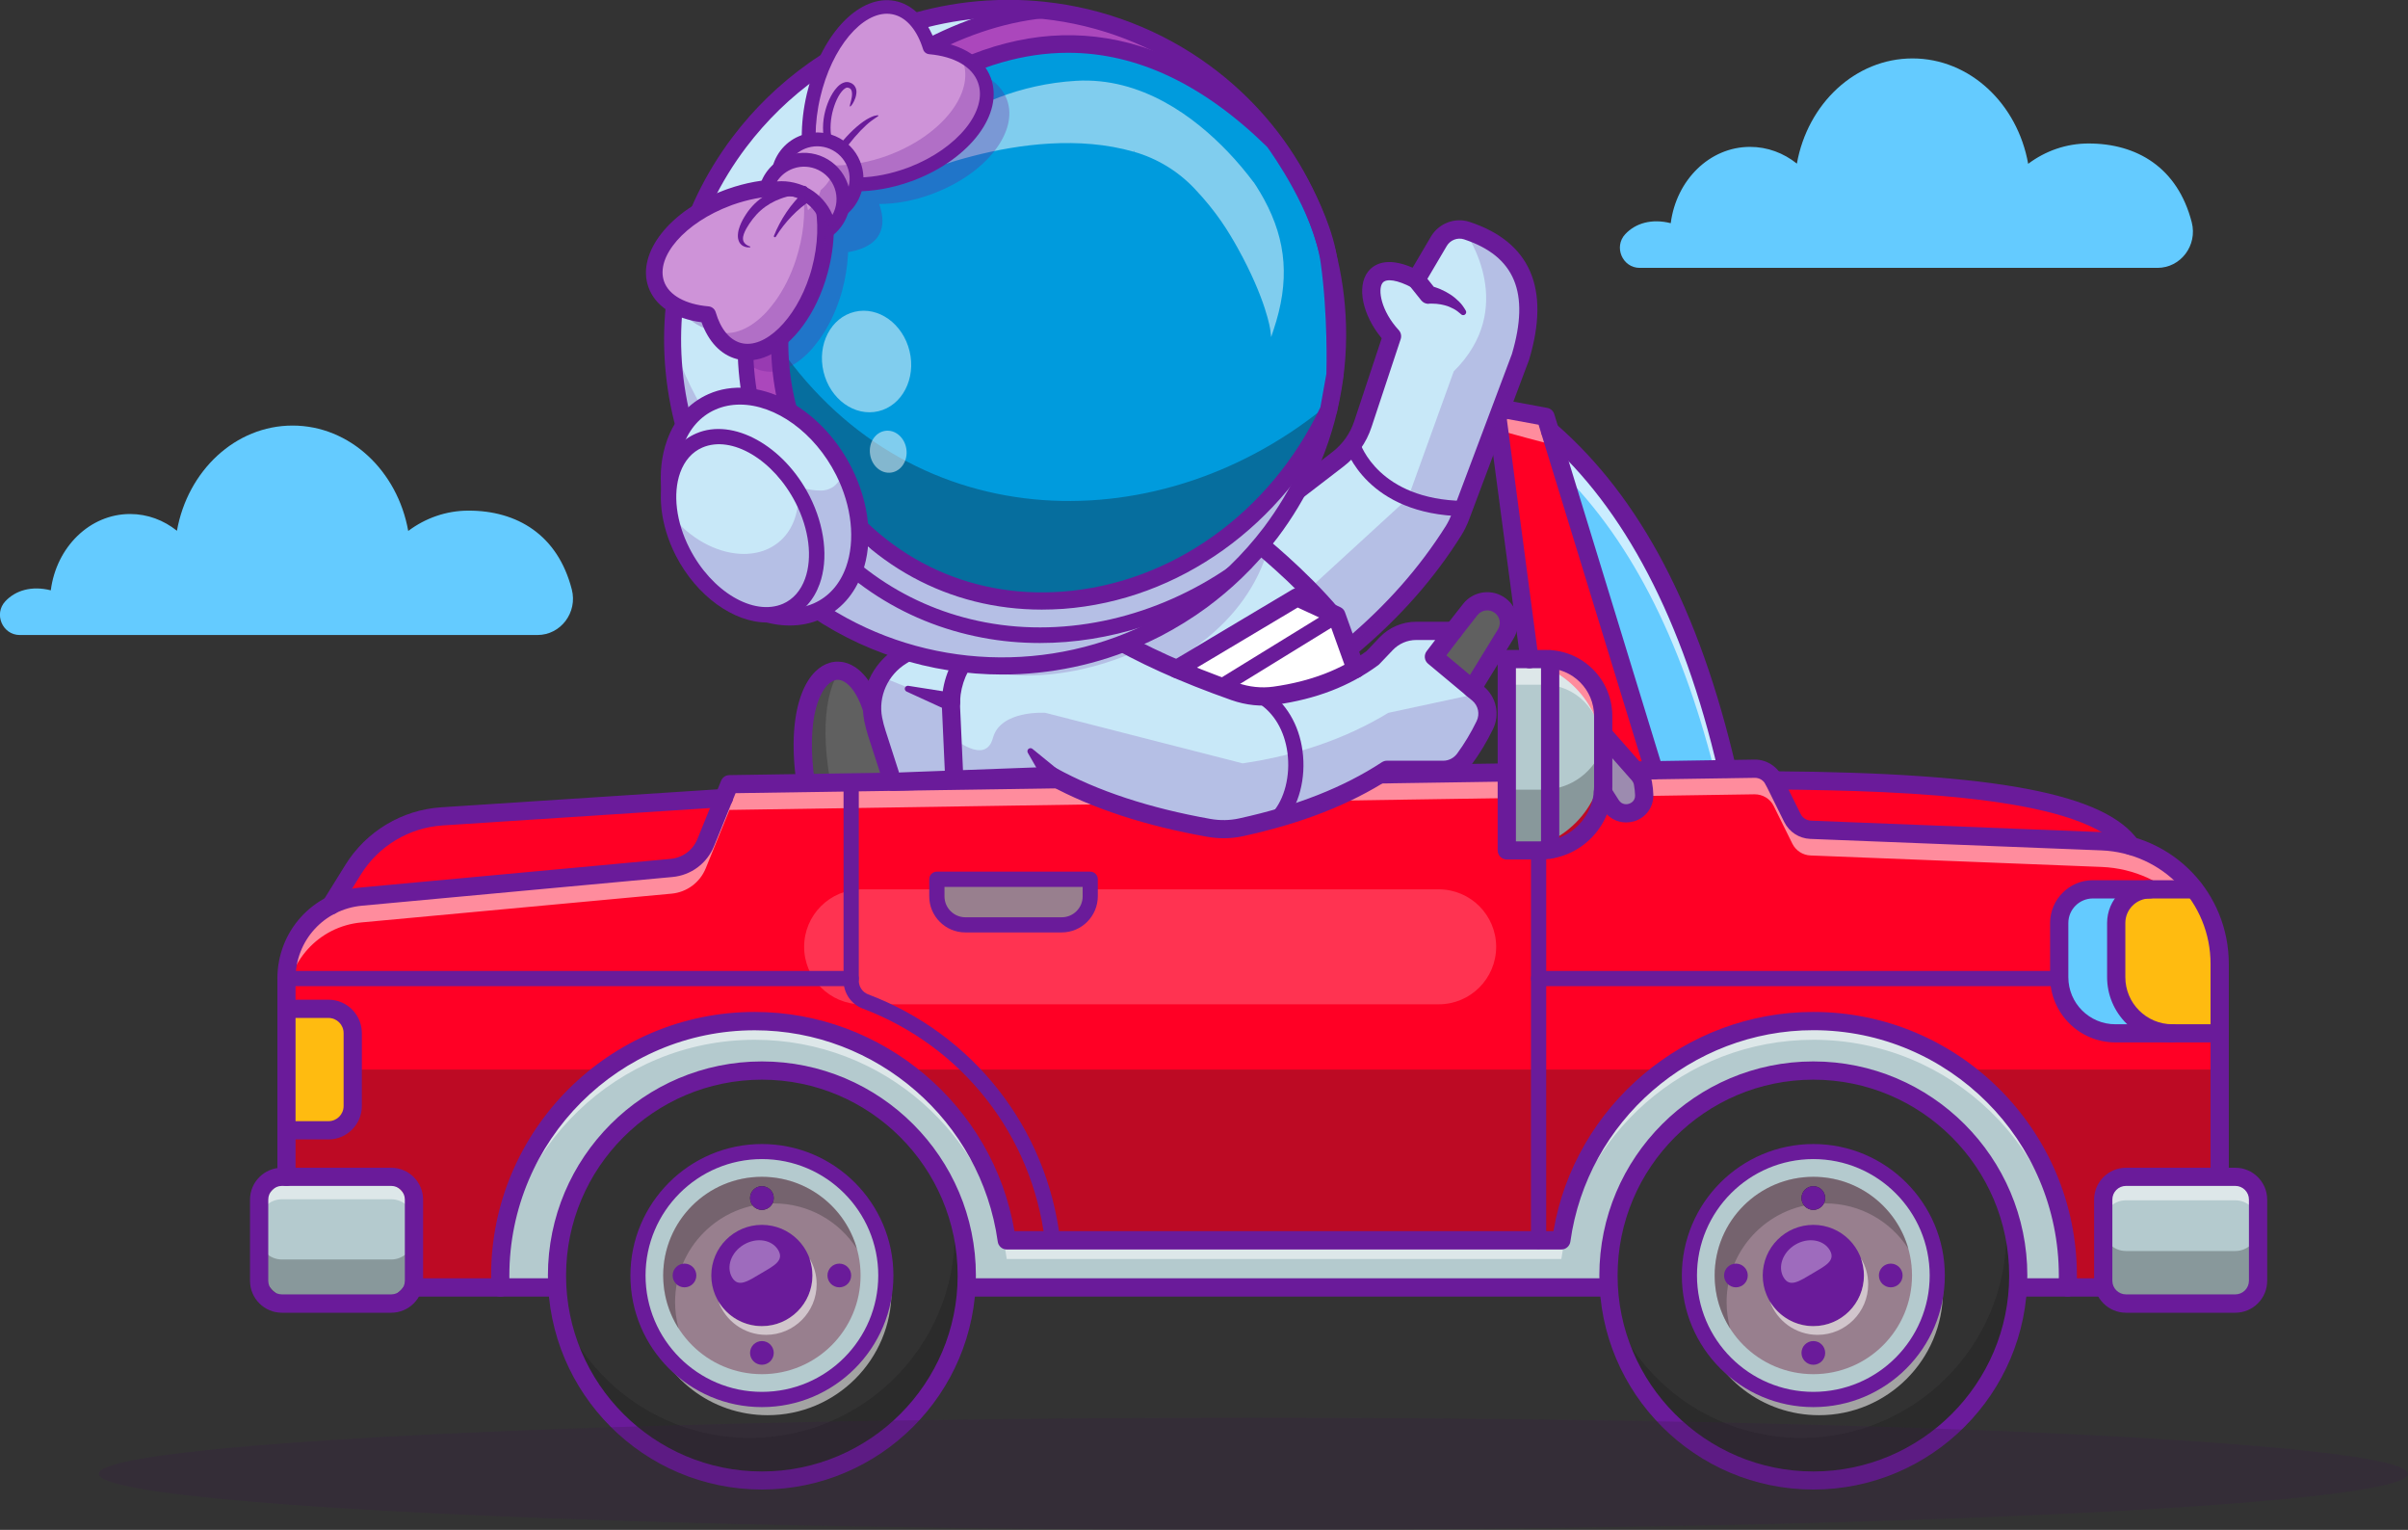<?xml version="1.0" encoding="utf-8"?>
<!-- Generator: Adobe Illustrator 27.8.1, SVG Export Plug-In . SVG Version: 6.00 Build 0)  -->
<svg version="1.1" id="Capa_1" xmlns="http://www.w3.org/2000/svg" xmlns:xlink="http://www.w3.org/1999/xlink" x="0px" y="0px"
	 viewBox="0 0 256 162.6" style="enable-background:new 0 0 256 162.6;" xml:space="preserve">
<rect x="0" y="0" width="256" height="162.6" fill="#333333" stroke="none"/>
<style type="text/css">
	.st0{fill:#64CBFF;}
	.st1{fill:#606060;}
	.st2{opacity:0.3;}
	.st3{fill:#232323;}
	.st4{fill:#6A1B9A;}
	.st5{fill:#FF0025;}
	.st6{opacity:0.66;}
	.st7{fill:#FFFFFF;}
	.st8{opacity:0.2;}
	.st9{opacity:0.55;}
	.st10{fill:#B4CACE;}
	.st11{fill:#323232;}
	.st12{opacity:0.5;}
	.st13{fill:#987F8E;}
	.st14{opacity:0.35;}
	.st15{fill:#FFBB10;}
	.st16{fill:#9C8BAF;}
	.st17{fill:#C8E8F8;}
	.st18{fill:#AB47BC;}
	.st19{fill:#009BDD;}
	.st20{fill:#111A28;}
	.st21{fill:#CE93D8;}
	.st22{opacity:0.25;}
	.st23{fill:#371A45;}
</style>
<g>
	<g>
		<path class="st0" d="M57.14,67.49H2.1c-1.83,0-2.8-2.24-1.53-3.59c1.09-1.16,2.8-1.67,4.83-1.16c0.59-4.59,4.14-8.11,8.43-8.11
			c1.86,0,3.58,0.66,4.98,1.78c1.14-6.37,6.21-11.18,12.29-11.18c6.09,0,11.16,4.81,12.3,11.2c1.83-1.37,4.04-2.16,6.42-2.16
			c5.13,0,9.47,2.55,10.97,8.38C61.42,65.09,59.62,67.49,57.14,67.49z"/>
	</g>
	<g>
		<path class="st0" d="M229.36,28.47h-55.04c-1.83,0-2.8-2.24-1.53-3.59c1.09-1.16,2.8-1.67,4.83-1.16
			c0.59-4.59,4.14-8.11,8.43-8.11c1.86,0,3.58,0.66,4.98,1.78c1.14-6.37,6.21-11.18,12.29-11.18c6.09,0,11.16,4.81,12.3,11.2
			c1.83-1.37,4.04-2.16,6.42-2.16c5.13,0,9.47,2.55,10.97,8.38C233.64,26.08,231.84,28.47,229.36,28.47z"/>
	</g>
	<g>
		<g>
			<g>
				<g>
					<path class="st1" d="M86.77,88.45c-4.84-17.48,3.97-21.89,6.24-11.94l2.9,8.98L86.77,88.45z"/>
				</g>
			</g>
			<g class="st2">
				<g>
					<path class="st3" d="M95.91,85.49l-9.14,2.96c-3.21-11.61-0.41-17.45,2.5-17.15c-1.63,2.34-2.33,7.65-0.07,15.78l6.54-2.12
						L95.91,85.49z"/>
				</g>
			</g>
			<g>
				<g>
					<path class="st4" d="M86.77,89.42c-0.16,0-0.32-0.04-0.46-0.12c-0.23-0.13-0.4-0.34-0.47-0.59
						c-2.65-9.56-1.31-15.22,0.83-17.33c0.95-0.94,2.11-1.27,3.27-0.93c1.82,0.53,3.28,2.65,4.01,5.81l2.89,8.94
						c0.16,0.51-0.11,1.05-0.62,1.22l-9.14,2.96C86.97,89.4,86.87,89.42,86.77,89.42z M89.07,72.25c-0.35,0-0.7,0.17-1.04,0.5
						c-1.73,1.7-2.53,6.8-0.58,14.46l7.25-2.35l-2.61-8.06c-0.01-0.03-0.02-0.05-0.02-0.08c-0.66-2.88-1.81-4.17-2.67-4.42
						C89.29,72.27,89.18,72.25,89.07,72.25z"/>
				</g>
			</g>
			<g>
				<g>
					<g>
						<path class="st5" d="M35.16,96.25l2.37-3.82c2.05-3.31,5.57-5.42,9.45-5.67l29.98-1.95l-0.57,9.71"/>
					</g>
				</g>
				<g>
					<g>
						<path class="st0" d="M183.59,81.69c-3.64-15.62-9.67-27.91-18.79-35.87v2.29l9.41,34.2"/>
					</g>
				</g>
				<g class="st6">
					<g>
						<path class="st7" d="M183.59,81.69l-1.36,0.09c-3.53-13.86-9.05-24.93-17.1-32.47l-0.33-1.21v-2.29
							C173.92,53.78,179.95,66.07,183.59,81.69z"/>
					</g>
				</g>
				<g>
					<g>
						<path class="st5" d="M226.54,89.91c-3.84-5.48-19.23-6.83-37.96-6.96l0.76,6.96"/>
					</g>
				</g>
				<g>
					<g>
						<path class="st5" d="M235.97,102.45v22.22l-2.69,12.16H34.65l-4.2-11.75V104c0-4.51,3.44-8.29,7.94-8.71l32.99-3.05
							c1.62-0.15,3.02-1.19,3.64-2.7l2.52-6.2l108.98-1.65c0.87-0.01,1.67,0.47,2.05,1.25l1.98,4c0.37,0.74,1.11,1.22,1.93,1.25
							l30.95,1.22C230.44,89.68,235.97,95.44,235.97,102.45z"/>
					</g>
				</g>
				<g class="st8">
					<g>
						<path class="st7" d="M152.95,106.74H91.6c-3.38,0-6.11-2.74-6.11-6.11v0c0-3.38,2.74-6.11,6.11-6.11h61.35
							c3.38,0,6.11,2.74,6.11,6.11v0C159.06,104.01,156.32,106.74,152.95,106.74z"/>
					</g>
				</g>
				<g class="st2">
					<g>
						<polygon class="st3" points="235.97,113.67 235.97,124.67 233.28,136.83 34.65,136.83 30.46,125.08 30.46,113.73 37.5,113.67 
													"/>
					</g>
				</g>
				<g class="st9">
					<g>
						<path class="st7" d="M235.97,102.45v2.74c0-7.01-5.54-12.77-12.54-13.05l-30.95-1.22c-0.82-0.03-1.56-0.51-1.93-1.25l-1.98-4
							c-0.38-0.78-1.18-1.26-2.05-1.25L77.55,86.08l-2.52,6.2c-0.61,1.51-2.01,2.55-3.64,2.7L38.4,98.04
							c-4.5,0.42-7.94,4.19-7.94,8.71V104c0-4.51,3.44-8.29,7.94-8.71l32.99-3.05c1.62-0.15,3.02-1.19,3.64-2.7l2.52-6.2
							l108.98-1.65c0.87-0.01,1.67,0.47,2.05,1.25l1.98,4c0.37,0.74,1.11,1.22,1.93,1.25l30.95,1.22
							C230.44,89.68,235.97,95.44,235.97,102.45z"/>
					</g>
				</g>
				<g>
					<g>
						<polygon class="st5" points="175.84,81.85 163.36,75.71 159.38,45.74 159.06,43.32 164.33,44.29 165.25,47.3 						"/>
					</g>
				</g>
				<g>
					<g>
						<g>
							<path class="st10" d="M219.81,136.83c0.02-0.42,0.03-0.84,0.03-1.27c0-14.94-12.11-27.05-27.05-27.05
								c-13.67,0-24.97,10.14-26.8,23.3h-58.96h0h0c-1.82-13.17-13.12-23.3-26.79-23.3c-14.94,0-27.06,12.11-27.06,27.05
								c0,0.42,0.01,0.85,0.03,1.27"/>
						</g>
					</g>
				</g>
				<g class="st9">
					<g>
						<g>
							<path class="st7" d="M219.84,135.56c0,0.33-0.01,0.66-0.02,0.99c-0.53-14.47-12.43-26.04-27.03-26.04
								c-13.67,0-24.97,10.13-26.8,23.3h-58.96c-1.82-13.17-13.12-23.3-26.79-23.3c-14.6,0-26.51,11.57-27.03,26.04
								c-0.02-0.33-0.02-0.66-0.02-0.99c0-14.94,12.11-27.05,27.06-27.05c13.67,0,24.97,10.14,26.79,23.3h58.96
								c1.83-13.17,13.12-23.3,26.8-23.3C207.73,108.51,219.84,120.62,219.84,135.56z"/>
						</g>
					</g>
				</g>
				<g class="st9">
					<g>
						<path class="st7" d="M165.25,47.3c-1.79-0.43-4.09-1.07-5.87-1.56l-0.32-2.42l5.27,0.97L165.25,47.3z"/>
					</g>
				</g>
				<g>
					<g>
						<path class="st4" d="M233.28,137.8H34.65c-0.53,0-0.97-0.43-0.97-0.97c0-0.53,0.43-0.97,0.97-0.97h198.63
							c0.53,0,0.97,0.43,0.97,0.97C234.25,137.36,233.82,137.8,233.28,137.8z"/>
					</g>
				</g>
				<g>
					<g>
						<g>
							<path class="st11" d="M214.57,135.56c0,12.03-9.75,21.78-21.78,21.78c-12.03,0-21.78-9.75-21.78-21.78
								c0-12.03,9.75-21.78,21.78-21.78c10.25,0,18.85,7.08,21.17,16.62C214.35,132.06,214.57,133.79,214.57,135.56z"/>
						</g>
					</g>
					<g class="st12">
						<g>
							<path class="st3" d="M214.57,135.56c0,12.03-9.75,21.78-21.78,21.78c-10.81,0-19.78-7.87-21.49-18.19
								c3.21,8.01,11.06,13.67,20.22,13.67c12.03,0,21.78-9.75,21.78-21.78c0-1.22-0.1-2.42-0.3-3.59
								C214.01,129.96,214.57,132.7,214.57,135.56z"/>
						</g>
					</g>
					<g>
						<g>
							<path class="st4" d="M192.78,158.31c-12.55,0-22.75-10.21-22.75-22.75s10.21-22.75,22.75-22.75s22.75,10.21,22.75,22.75
								S205.33,158.31,192.78,158.31z M192.78,114.75c-11.48,0-20.81,9.34-20.81,20.82s9.34,20.82,20.81,20.82
								s20.82-9.34,20.82-20.82S204.26,114.75,192.78,114.75z"/>
						</g>
					</g>
					<g>
						<g>
							<circle class="st10" cx="192.78" cy="135.56" r="13.18"/>
						</g>
					</g>
					<g class="st9">
						<g>
							<path class="st7" d="M206.56,137.23c0,7.28-5.9,13.18-13.18,13.18c-6.02,0-11.09-4.03-12.67-9.54
								c2.04,4.64,6.67,7.87,12.06,7.87c7.28,0,13.18-5.9,13.18-13.18c0-1.26-0.18-2.48-0.51-3.63
								C206.17,133.55,206.56,135.35,206.56,137.23z"/>
						</g>
					</g>
					<g>
						<g>
							<path class="st4" d="M192.78,149.55c-7.71,0-13.98-6.27-13.98-13.98s6.27-13.98,13.98-13.98s13.98,6.27,13.98,13.98
								S200.5,149.55,192.78,149.55z M192.78,123.19c-6.82,0-12.37,5.55-12.37,12.37c0,6.82,5.55,12.37,12.37,12.37
								s12.37-5.55,12.37-12.37C205.15,128.74,199.61,123.19,192.78,123.19z"/>
						</g>
					</g>
					<g>
						<g>
							<circle class="st13" cx="192.78" cy="135.56" r="10.49"/>
						</g>
					</g>
					<g class="st2">
						<g>
							<path class="st3" d="M202.89,132.73c-1.87-2.91-5.12-4.83-8.84-4.83c-5.79,0-10.49,4.7-10.49,10.49
								c0,0.98,0.14,1.93,0.38,2.83c-1.04-1.63-1.65-3.57-1.65-5.65c0-5.79,4.7-10.49,10.49-10.49
								C197.6,125.08,201.65,128.32,202.89,132.73z"/>
						</g>
					</g>
					<g>
						<g>
							<circle class="st4" cx="192.78" cy="135.56" r="5.38"/>
						</g>
					</g>
					<g class="st9">
						<g>
							<path class="st7" d="M198.61,136.49c0,2.97-2.41,5.38-5.38,5.38c-2.33,0-4.31-1.48-5.06-3.54c0.94,1.57,2.66,2.62,4.61,2.62
								c2.97,0,5.38-2.41,5.38-5.38c0-0.64-0.11-1.26-0.32-1.83C198.33,134.54,198.61,135.48,198.61,136.49z"/>
						</g>
					</g>
					<g>
						<g>
							<circle class="st3" cx="192.78" cy="127.33" r="1.26"/>
						</g>
					</g>
					<g>
						<g>
							<circle class="st4" cx="192.78" cy="127.33" r="1.26"/>
						</g>
					</g>
					<g>
						<g>
							<circle class="st4" cx="192.78" cy="143.79" r="1.26"/>
						</g>
					</g>
					<g>
						<g>
							<circle class="st4" cx="201.01" cy="135.56" r="1.26"/>
						</g>
					</g>
					<g>
						<g>
							<circle class="st4" cx="184.55" cy="135.56" r="1.26"/>
						</g>
					</g>
					<g class="st14">
						<g>
							<path class="st7" d="M192.68,135.35c-1.36,0.8-2.4,1.54-3.06,0.42s-0.1-2.69,1.25-3.49s2.99-0.54,3.66,0.59
								C195.19,134,194.03,134.55,192.68,135.35z"/>
						</g>
					</g>
				</g>
				<g>
					<g>
						<g>
							<path class="st11" d="M102.78,135.56c0,12.03-9.75,21.78-21.78,21.78c-12.03,0-21.78-9.75-21.78-21.78
								c0-12.03,9.75-21.78,21.78-21.78c10.25,0,18.85,7.08,21.17,16.62C102.57,132.06,102.78,133.79,102.78,135.56z"/>
						</g>
					</g>
					<g class="st12">
						<g>
							<path class="st3" d="M102.78,135.56c0,12.03-9.75,21.78-21.78,21.78c-10.81,0-19.78-7.87-21.49-18.19
								c3.21,8.01,11.06,13.67,20.22,13.67c12.03,0,21.78-9.75,21.78-21.78c0-1.22-0.1-2.42-0.3-3.59
								C102.23,129.96,102.78,132.7,102.78,135.56z"/>
						</g>
					</g>
					<g>
						<g>
							<path class="st4" d="M81,158.31c-12.55,0-22.75-10.21-22.75-22.75S68.45,112.81,81,112.81s22.75,10.21,22.75,22.75
								S93.54,158.31,81,158.31z M81,114.75c-11.48,0-20.82,9.34-20.82,20.82s9.34,20.82,20.82,20.82s20.81-9.34,20.81-20.82
								S92.47,114.75,81,114.75z"/>
						</g>
					</g>
					<g>
						<g>
							<circle class="st10" cx="81" cy="135.56" r="13.18"/>
						</g>
					</g>
					<g class="st9">
						<g>
							<path class="st7" d="M94.78,137.23c0,7.28-5.9,13.18-13.18,13.18c-6.02,0-11.09-4.03-12.67-9.54
								c2.04,4.64,6.67,7.87,12.06,7.87c7.28,0,13.18-5.9,13.18-13.18c0-1.26-0.18-2.48-0.51-3.63
								C94.38,133.55,94.78,135.35,94.78,137.23z"/>
						</g>
					</g>
					<g>
						<g>
							<path class="st4" d="M81,149.55c-7.71,0-13.98-6.27-13.98-13.98s6.27-13.98,13.98-13.98s13.98,6.27,13.98,13.98
								S88.71,149.55,81,149.55z M81,123.19c-6.82,0-12.37,5.55-12.37,12.37c0,6.82,5.55,12.37,12.37,12.37
								c6.82,0,12.37-5.55,12.37-12.37C93.37,128.74,87.82,123.19,81,123.19z"/>
						</g>
					</g>
					<g>
						<g>
							<circle class="st13" cx="81" cy="135.56" r="10.49"/>
						</g>
					</g>
					<g class="st2">
						<g>
							<path class="st3" d="M91.1,132.73c-1.87-2.91-5.12-4.83-8.84-4.83c-5.79,0-10.49,4.7-10.49,10.49c0,0.98,0.14,1.93,0.38,2.83
								c-1.04-1.63-1.65-3.57-1.65-5.65c0-5.79,4.7-10.49,10.49-10.49C85.81,125.08,89.87,128.32,91.1,132.73z"/>
						</g>
					</g>
					<g>
						<g>
							<circle class="st4" cx="81" cy="135.56" r="5.38"/>
						</g>
					</g>
					<g class="st9">
						<g>
							<path class="st7" d="M86.82,136.49c0,2.97-2.41,5.38-5.38,5.38c-2.33,0-4.31-1.48-5.06-3.54c0.94,1.57,2.66,2.62,4.61,2.62
								c2.97,0,5.38-2.41,5.38-5.38c0-0.64-0.11-1.26-0.32-1.83C86.54,134.54,86.82,135.48,86.82,136.49z"/>
						</g>
					</g>
					<g>
						<g>
							<circle class="st3" cx="81" cy="127.33" r="1.26"/>
						</g>
					</g>
					<g>
						<g>
							<circle class="st4" cx="81" cy="127.33" r="1.26"/>
						</g>
					</g>
					<g>
						<g>
							<circle class="st4" cx="81" cy="143.79" r="1.26"/>
						</g>
					</g>
					<g>
						<g>
							<circle class="st4" cx="89.23" cy="135.56" r="1.26"/>
						</g>
					</g>
					<g>
						<g>
							<circle class="st4" cx="72.77" cy="135.56" r="1.26"/>
						</g>
					</g>
					<g class="st14">
						<g>
							<path class="st7" d="M80.89,135.35c-1.36,0.8-2.4,1.54-3.06,0.42c-0.66-1.13-0.1-2.69,1.25-3.49
								c1.36-0.8,2.99-0.54,3.66,0.59C83.4,134,82.24,134.55,80.89,135.35z"/>
						</g>
					</g>
				</g>
				<g>
					<g>
						<path class="st10" d="M39.18,138.55h-6.8c-2.67,0-4.83-2.16-4.83-4.83v-3.81c0-2.67,2.16-4.83,4.83-4.83h6.8
							c2.67,0,4.83,2.16,4.83,4.83v3.81C44.01,136.39,41.85,138.55,39.18,138.55z"/>
					</g>
				</g>
				<g class="st2">
					<g>
						<path class="st3" d="M44.01,131.44v4.48c0,1.34-1.08,2.42-2.42,2.42H29.97c-1.34,0-2.42-1.08-2.42-2.42v-4.48
							c0,1.34,1.08,2.42,2.42,2.42h11.62C42.93,133.86,44.01,132.77,44.01,131.44z"/>
					</g>
				</g>
				<g class="st9">
					<g>
						<path class="st7" d="M44.01,127.5v2.38c0-1.34-1.08-2.42-2.42-2.42H29.97c-1.34,0-2.42,1.08-2.42,2.42v-2.38
							c0-1.34,1.08-2.42,2.42-2.42h11.62C42.93,125.08,44.01,126.16,44.01,127.5z"/>
					</g>
				</g>
				<g>
					<g>
						<path class="st10" d="M237.64,138.55h-11.62c-1.34,0-2.42-1.08-2.42-2.42v-8.63c0-1.34,1.08-2.42,2.42-2.42h11.62
							c1.34,0,2.42,1.08,2.42,2.42v8.63C240.06,137.46,238.98,138.55,237.64,138.55z"/>
					</g>
				</g>
				<g class="st2">
					<g>
						<path class="st3" d="M240.06,130.54v5.59c0,1.34-1.08,2.42-2.42,2.42h-11.62c-1.34,0-2.42-1.08-2.42-2.42v-5.59
							c0,1.34,1.08,2.42,2.42,2.42h11.62C238.98,132.96,240.06,131.87,240.06,130.54z"/>
					</g>
				</g>
				<g class="st9">
					<g>
						<path class="st7" d="M240.06,127.35v2.64c0-1.34-1.08-2.42-2.42-2.42h-11.62c-1.34,0-2.42,1.08-2.42,2.42v-2.64
							c0-1.34,1.08-2.42,2.42-2.42h11.62C238.98,124.93,240.06,126.01,240.06,127.35z"/>
					</g>
				</g>
				<g>
					<g>
						<path class="st4" d="M41.59,139.52H29.97c-1.87,0-3.39-1.52-3.39-3.39v-8.63c0-1.87,1.52-3.39,3.39-3.39h11.62
							c1.87,0,3.39,1.52,3.39,3.39v8.63C44.98,138,43.46,139.52,41.59,139.52z M29.97,126.04c-0.8,0-1.45,0.65-1.45,1.45v8.63
							c0,0.8,0.65,1.45,1.45,1.45h11.62c0.8,0,1.45-0.65,1.45-1.45v-8.63c0-0.8-0.65-1.45-1.45-1.45H29.97z"/>
					</g>
				</g>
				<g>
					<g>
						<path class="st4" d="M237.64,139.52h-11.62c-1.87,0-3.39-1.52-3.39-3.39v-8.63c0-1.87,1.52-3.39,3.39-3.39h11.62
							c1.87,0,3.39,1.52,3.39,3.39v8.63C241.03,138,239.51,139.52,237.64,139.52z M226.02,126.04c-0.8,0-1.45,0.65-1.45,1.45v8.63
							c0,0.8,0.65,1.45,1.45,1.45h11.62c0.8,0,1.45-0.65,1.45-1.45v-8.63c0-0.8-0.65-1.45-1.45-1.45H226.02z"/>
					</g>
				</g>
				<g>
					<g>
						<g>
							<path class="st4" d="M219.81,137.8c-0.02,0-0.04,0-0.05,0c-0.53-0.03-0.94-0.49-0.91-1.02c0.02-0.38,0.03-0.79,0.03-1.21
								c0-14.38-11.7-26.08-26.09-26.08c-12.95,0-24.06,9.66-25.84,22.47c-0.07,0.48-0.48,0.84-0.96,0.84h-58.96
								c-0.49,0-0.9-0.37-0.96-0.85c-1.78-12.8-12.88-22.45-25.83-22.45c-14.39,0-26.09,11.7-26.09,26.08
								c0,0.42,0.01,0.83,0.03,1.21c0.03,0.53-0.38,0.99-0.92,1.02c-0.54,0.03-0.99-0.38-1.02-0.92c-0.02-0.42-0.03-0.86-0.03-1.32
								c0-15.45,12.57-28.02,28.02-28.02c13.63,0,25.36,9.96,27.62,23.3h57.3c2.27-13.34,13.99-23.3,27.63-23.3
								c15.45,0,28.02,12.57,28.02,28.02c0,0.46-0.01,0.9-0.03,1.32C220.74,137.4,220.32,137.8,219.81,137.8z"/>
						</g>
					</g>
				</g>
				<g>
					<g>
						<path class="st15" d="M30.46,107.22h4.46c1.43,0,2.58,1.16,2.58,2.58v7.75c0,1.43-1.16,2.58-2.58,2.58h-4.46"/>
					</g>
				</g>
				<g>
					<g>
						<path class="st15" d="M235.97,102.45c0,5.84,0,7.37,0,7.37h-11.08c-3.3,0-5.97-2.67-5.97-5.97V98.1c0-1.97,1.6-3.58,3.58-3.58
							h10.78C233.28,94.52,235.97,96.62,235.97,102.45z"/>
					</g>
				</g>
				<g>
					<g>
						<path class="st4" d="M30.46,126.04c-0.53,0-0.97-0.43-0.97-0.97V104c0-5.05,3.79-9.21,8.82-9.67l33-3.05
							c1.27-0.12,2.35-0.92,2.83-2.1l2.52-6.2c0.15-0.36,0.49-0.6,0.88-0.6l108.98-1.65c0.02,0,0.03,0,0.05,0
							c1.22,0,2.34,0.7,2.88,1.79l1.98,3.99c0.21,0.42,0.63,0.69,1.1,0.71l30.95,1.22c7.56,0.3,13.47,6.45,13.47,14.02v22.22
							c0,0.53-0.43,0.97-0.97,0.97c-0.53,0-0.97-0.43-0.97-0.97v-22.22c0-6.52-5.1-11.82-11.61-12.08l-30.95-1.22
							c-1.18-0.05-2.23-0.73-2.76-1.79l-1.98-3.99c-0.22-0.44-0.66-0.72-1.17-0.71L78.2,84.3l-2.28,5.61
							c-0.75,1.85-2.45,3.12-4.44,3.3l-33,3.05c-4.02,0.37-7.06,3.7-7.06,7.74v21.07C31.43,125.61,30.99,126.04,30.46,126.04z"/>
					</g>
				</g>
				<g>
					<g>
						<path class="st0" d="M230.95,109.83h-6.05c-3.3,0-5.97-2.67-5.97-5.97V98.1c0-1.97,1.6-3.58,3.58-3.58h6.05
							c-1.98,0-3.58,1.6-3.58,3.58v5.76C224.97,107.15,227.65,109.83,230.95,109.83z"/>
					</g>
				</g>
				<g>
					<g>
						<path class="st4" d="M226.54,90.87c-0.31,0-0.61-0.14-0.79-0.41c-3.92-5.59-21.93-6.44-37.18-6.55
							c-0.53,0-0.96-0.44-0.96-0.98c0-0.53,0.44-0.96,0.97-0.96c0,0,0,0,0.01,0c23.66,0.17,35.25,2.38,38.75,7.38
							c0.31,0.44,0.2,1.04-0.24,1.35C226.92,90.82,226.73,90.87,226.54,90.87z"/>
					</g>
				</g>
				<g>
					<g>
						<path class="st4" d="M35.16,97.22c-0.17,0-0.35-0.05-0.51-0.14c-0.45-0.28-0.6-0.88-0.31-1.33l2.37-3.82
							c2.21-3.57,6.02-5.86,10.21-6.13l29.98-1.95c0.53-0.04,0.99,0.37,1.03,0.9c0.03,0.53-0.37,0.99-0.9,1.03l-29.98,1.95
							c-3.56,0.23-6.81,2.18-8.69,5.22l-2.37,3.82C35.8,97.06,35.48,97.22,35.16,97.22z"/>
					</g>
				</g>
				<g>
					<g>
						<path class="st4" d="M235.97,110.79h-11.08c-3.83,0-6.94-3.11-6.94-6.94V98.1c0-2.51,2.04-4.55,4.55-4.55h10.78
							c0.53,0,0.97,0.43,0.97,0.97s-0.43,0.97-0.97,0.97H222.5c-1.44,0-2.61,1.17-2.61,2.61v5.76c0,2.76,2.24,5,5,5h11.08
							c0.53,0,0.97,0.43,0.97,0.97C236.94,110.36,236.51,110.79,235.97,110.79z"/>
					</g>
				</g>
				<g>
					<g>
						<path class="st4" d="M230.95,110.79c-3.83,0-6.94-3.11-6.94-6.94V98.1c0-2.51,2.04-4.55,4.55-4.55c0.53,0,0.97,0.43,0.97,0.97
							c0,0.53-0.43,0.97-0.97,0.97c-1.44,0-2.61,1.17-2.61,2.61v5.76c0,2.76,2.24,5,5,5c0.53,0,0.97,0.43,0.97,0.97
							C231.91,110.36,231.48,110.79,230.95,110.79z"/>
					</g>
				</g>
				<g>
					<g>
						<path class="st4" d="M34.92,121.1h-4.46c-0.53,0-0.97-0.43-0.97-0.97c0-0.53,0.43-0.97,0.97-0.97h4.46
							c0.89,0,1.61-0.72,1.61-1.61v-7.75c0-0.89-0.72-1.61-1.61-1.61h-4.46c-0.53,0-0.97-0.43-0.97-0.97s0.43-0.97,0.97-0.97h4.46
							c1.96,0,3.55,1.59,3.55,3.55v7.75C38.47,119.5,36.88,121.1,34.92,121.1z"/>
					</g>
				</g>
				<g>
					<g>
						<path class="st4" d="M111.89,132.62c-0.4,0-0.75-0.3-0.8-0.71c-1.35-11.24-8.77-20.71-19.38-24.72
							c-1.22-0.46-2.03-1.65-2.03-2.96V83.14c0-0.45,0.36-0.81,0.81-0.81s0.81,0.36,0.81,0.81v21.09c0,0.64,0.4,1.23,0.99,1.45
							c11.17,4.22,18.99,14.2,20.41,26.03c0.05,0.44-0.26,0.84-0.71,0.9C111.96,132.62,111.93,132.62,111.89,132.62z"/>
					</g>
				</g>
				<g>
					<g>
						<path class="st4" d="M163.57,132.74c-0.45,0-0.81-0.36-0.81-0.81V82.04c0-0.45,0.36-0.81,0.81-0.81s0.81,0.36,0.81,0.81v49.89
							C164.38,132.38,164.02,132.74,163.57,132.74z"/>
					</g>
				</g>
				<g>
					<g>
						<path class="st4" d="M218.92,104.81h-55.35c-0.45,0-0.81-0.36-0.81-0.81c0-0.45,0.36-0.81,0.81-0.81h55.35
							c0.45,0,0.81,0.36,0.81,0.81C219.73,104.45,219.37,104.81,218.92,104.81z"/>
					</g>
				</g>
				<g>
					<g>
						<path class="st4" d="M90.49,104.81H30.46c-0.45,0-0.81-0.36-0.81-0.81c0-0.45,0.36-0.81,0.81-0.81h60.03
							c0.45,0,0.81,0.36,0.81,0.81C91.3,104.45,90.94,104.81,90.49,104.81z"/>
					</g>
				</g>
				<g>
					<g>
						<path class="st16" d="M170.44,78.01l3.78,4.29c0.23,0.26,0.39,0.59,0.45,0.93c0.08,0.46,0.13,0.88,0.14,1.26
							c0.04,1.93-2.49,2.68-3.53,1.05l-0.86-1.35"/>
					</g>
				</g>
				<g>
					<g>
						<path class="st13" d="M112.87,98.29h-10.25c-1.67,0-3.03-1.35-3.03-3.03v-1.82h16.3v1.82
							C115.9,96.94,114.54,98.29,112.87,98.29z"/>
					</g>
				</g>
				<g>
					<g>
						<path class="st4" d="M112.87,99.1h-10.25c-2.11,0-3.83-1.72-3.83-3.83v-1.82c0-0.45,0.36-0.81,0.81-0.81h16.3
							c0.45,0,0.81,0.36,0.81,0.81v1.82C116.7,97.38,114.99,99.1,112.87,99.1z M100.41,94.26v1.01c0,1.22,1,2.22,2.22,2.22h10.25
							c1.22,0,2.22-1,2.22-2.22v-1.01H100.41z"/>
					</g>
				</g>
				<g>
					<g>
						<path class="st10" d="M160.44,90.38h-0.25V70.05l0,0c5.66,0,10.25,4.59,10.25,10.25v0.09
							C170.44,85.91,165.96,90.38,160.44,90.38z"/>
					</g>
				</g>
				<g class="st2">
					<g>
						<path class="st3" d="M170.44,79.25v4.4c0,3.72-3.02,6.74-6.74,6.74h-3.51V70.05h0.32v13.88h3.51
							C167.03,83.93,169.57,81.96,170.44,79.25z"/>
					</g>
				</g>
				<g class="st9">
					<g>
						<path class="st7" d="M170.44,76.1v7.54c0,0.65-0.09,1.28-0.27,1.87v-6.69c0-3.34-2.71-6.05-6.05-6.05h-3.93v-2.72h4.2
							C167.73,70.05,170.44,72.76,170.44,76.1z"/>
					</g>
				</g>
				<g>
					<g>
						<path class="st4" d="M163.7,91.35h-3.51c-0.53,0-0.97-0.43-0.97-0.97V70.05c0-0.53,0.43-0.97,0.97-0.97h4.2
							c3.87,0,7.02,3.15,7.02,7.02v7.54C171.4,87.9,167.95,91.35,163.7,91.35z M161.16,89.42h2.54c3.18,0,5.77-2.59,5.77-5.77V76.1
							c0-2.8-2.28-5.08-5.08-5.08h-3.23V89.42z"/>
					</g>
				</g>
				<g>
					<g>
						<path class="st4" d="M164.8,91.26c-0.53,0-0.97-0.43-0.97-0.97V70.07c0-0.53,0.43-0.97,0.97-0.97c0.53,0,0.97,0.43,0.97,0.97
							v20.22C165.77,90.83,165.33,91.26,164.8,91.26z"/>
					</g>
				</g>
				<g>
					<g>
						<path class="st4" d="M172.87,87.41c-0.97,0-1.88-0.48-2.42-1.34l-0.86-1.35c-0.29-0.45-0.15-1.05,0.3-1.34
							c0.45-0.29,1.05-0.15,1.34,0.3l0.86,1.35c0.36,0.56,0.92,0.45,1.08,0.4c0.16-0.05,0.68-0.26,0.66-0.91
							c-0.01-0.33-0.05-0.71-0.12-1.11c-0.03-0.17-0.11-0.33-0.22-0.46l-3.78-4.29c-0.35-0.4-0.31-1.01,0.09-1.37
							c0.4-0.35,1.01-0.31,1.37,0.09l3.78,4.29c0.35,0.4,0.58,0.88,0.67,1.4c0.09,0.5,0.14,0.98,0.15,1.41
							c0.03,1.3-0.79,2.43-2.04,2.81C173.44,87.37,173.15,87.41,172.87,87.41z"/>
					</g>
				</g>
				<g>
					<g>
						<path class="st4" d="M175.84,82.82c-0.41,0-0.8-0.27-0.93-0.68l-11.34-37l-3.38-0.62l3.37,25.41c0.07,0.53-0.3,1.02-0.83,1.09
							c-0.53,0.07-1.02-0.3-1.09-0.83l-3.55-26.73c-0.04-0.31,0.07-0.62,0.29-0.83c0.22-0.21,0.54-0.31,0.84-0.25l5.27,0.97
							c0.36,0.07,0.64,0.32,0.75,0.67l11.51,37.56c0.16,0.51-0.13,1.05-0.64,1.21C176.03,82.81,175.93,82.82,175.84,82.82z"/>
					</g>
				</g>
				<g>
					<g>
						<path class="st4" d="M183.59,82.66c-0.44,0-0.84-0.3-0.94-0.75c-3.73-16.02-9.95-27.92-18.48-35.36
							c-0.4-0.35-0.44-0.96-0.09-1.37c0.35-0.4,0.96-0.44,1.37-0.09c8.97,7.82,15.21,19.73,19.09,36.38
							c0.12,0.52-0.2,1.04-0.72,1.16C183.73,82.65,183.66,82.66,183.59,82.66z"/>
					</g>
				</g>
			</g>
			<g>
				<g>
					<g>
						<path class="st17" d="M161.64,37.93l-6.37,16.96c-0.2,0.53-0.45,1.04-0.75,1.52c-2.78,4.43-6.19,8.26-10.07,11.64
							c-0.27,0.24-0.55,0.47-0.83,0.71l1.34,4.44l-10.35,1.36c0,0-13.53-2.48-14.17-3.44c-0.65-0.96-3.23-4.51-3.23-4.51
							l19.36-13.45l5.66-4.35c1.24-0.95,2.16-2.25,2.65-3.73l3.1-9.35c-3.34-3.6-3.19-9.07,2.58-6.03l2.4-4.07
							c0.55-0.93,1.61-1.4,2.65-1.21c0.11,0.02,0.22,0.05,0.33,0.08C161.41,26.31,163.9,30.34,161.64,37.93z"/>
					</g>
				</g>
				<g>
					<g>
						<polyline class="st7" points="144.13,71.11 142.08,65.41 137.91,63.48 125.1,71.11 134.19,74.02 						"/>
					</g>
				</g>
				<g>
					<g>
						<path class="st1" d="M156.52,73.2l3.56-5.8c0.61-1,0.38-2.29-0.55-3.01h0c-1-0.78-2.44-0.6-3.21,0.4l-1.78,2.27l-2.1,2.74"/>
					</g>
				</g>
				<g>
					<g>
						<path class="st4" d="M141.68,66.38c-0.28,0-0.55-0.12-0.74-0.35c-3.4-4.07-8.18-7.88-8.23-7.92
							c-0.42-0.33-0.49-0.94-0.16-1.36c0.33-0.42,0.94-0.49,1.36-0.16c0.2,0.16,4.98,3.97,8.51,8.2c0.34,0.41,0.29,1.02-0.12,1.36
							C142.12,66.31,141.9,66.38,141.68,66.38z"/>
					</g>
				</g>
				<g>
					<g>
						<path class="st17" d="M158.08,76.43c-0.05,0.22-0.12,0.44-0.22,0.64c-0.64,1.31-1.36,2.51-2.18,3.61
							c-0.53,0.71-1.35,1.14-2.24,1.14h-6c-4.46,2.92-9.71,4.84-15.48,6.1c-1.13,0.25-2.29,0.27-3.43,0.06
							c-6.51-1.15-12.12-2.97-16.75-5.52l-15.39,0.58l-1.51,0.05c0,0-0.46-1.41-1.66-5.13c-0.17-0.53-0.3-1.04-0.4-1.53
							c-0.52-2.65,0.72-5.34,3.02-6.75l3.29-2.01l18.45-0.35c3.97,2.37,8.59,4.4,13.66,6.18c1.37,0.48,2.83,0.65,4.27,0.45
							c3.87-0.54,7.39-1.79,10.42-4.01l1.45-1.52c0.83-0.86,1.97-1.36,3.17-1.36h3.99l-2.1,2.74l4.7,3.92
							C157.95,74.39,158.29,75.44,158.08,76.43z"/>
					</g>
				</g>
				<g>
					<g>
						<path class="st4" d="M130.09,89.09c-0.57,0-1.15-0.05-1.72-0.15c-6.58-1.16-12.24-3.01-16.81-5.5l-16.63,0.62
							c-0.43,0.01-0.82-0.26-0.96-0.67l-1.66-5.13c-0.17-0.54-0.32-1.09-0.43-1.64c-0.59-3.01,0.8-6.13,3.47-7.76l3.29-2.01
							c0.46-0.28,1.05-0.14,1.33,0.32c0.28,0.46,0.14,1.05-0.32,1.33l-3.29,2.01c-1.98,1.21-3.01,3.52-2.58,5.74
							c0.09,0.48,0.22,0.95,0.37,1.42l1.43,4.43l16.17-0.6c0.17-0.01,0.35,0.03,0.5,0.12c4.43,2.45,9.97,4.27,16.45,5.42
							c1.02,0.18,2.05,0.16,3.05-0.06c6.11-1.34,11.07-3.29,15.16-5.97c0.16-0.1,0.34-0.16,0.53-0.16h6h0
							c0.57,0,1.11-0.28,1.46-0.74c0.78-1.06,1.48-2.23,2.08-3.46c0.37-0.76,0.18-1.65-0.46-2.19l-4.7-3.92
							c-0.4-0.33-0.46-0.92-0.15-1.33l0.91-1.19h-2.03c-0.93,0-1.83,0.39-2.47,1.06l-1.45,1.52c-0.04,0.04-0.08,0.08-0.13,0.11
							c-3.02,2.22-6.58,3.59-10.86,4.19c-1.56,0.22-3.19,0.05-4.72-0.49c-5.48-1.93-10.01-3.98-13.84-6.26
							c-0.46-0.27-0.61-0.87-0.34-1.33c0.27-0.46,0.87-0.61,1.33-0.34c3.72,2.22,8.13,4.21,13.49,6.1c1.24,0.44,2.56,0.57,3.81,0.4
							c3.93-0.55,7.17-1.79,9.91-3.78l1.39-1.46c1-1.05,2.41-1.66,3.87-1.66h3.99c0.37,0,0.7,0.21,0.87,0.54
							c0.16,0.33,0.12,0.72-0.1,1.02l-1.53,2.01l3.99,3.33c1.32,1.1,1.72,2.96,0.96,4.52c-0.65,1.34-1.42,2.61-2.27,3.76
							c-0.71,0.96-1.83,1.53-3.02,1.53c0,0,0,0,0,0h-5.71c-4.24,2.73-9.33,4.72-15.56,6.08C131.48,89.02,130.79,89.09,130.09,89.09z
							"/>
					</g>
				</g>
				<g>
					<g>
						<path class="st4" d="M156.52,74.16c-0.17,0-0.35-0.05-0.51-0.14c-0.46-0.28-0.6-0.88-0.32-1.33l3.56-5.8
							c0.35-0.58,0.22-1.33-0.32-1.74c-0.58-0.45-1.41-0.34-1.86,0.23l-1.78,2.27c-0.33,0.42-0.94,0.5-1.36,0.17
							c-0.42-0.33-0.5-0.94-0.17-1.36l1.78-2.27c1.1-1.41,3.15-1.67,4.57-0.57c1.32,1.02,1.65,2.86,0.78,4.28l-3.56,5.8
							C157.17,74,156.85,74.16,156.52,74.16z"/>
					</g>
				</g>
				<g>
					<g>
						<path class="st4" d="M101.46,83.82c-0.51,0-0.94-0.4-0.97-0.92l-0.35-7.68c-0.1-2.23,0.6-4.42,1.98-6.17l0.76-0.96
							c0.33-0.42,0.94-0.49,1.36-0.16c0.42,0.33,0.49,0.94,0.16,1.36l-0.76,0.96c-1.09,1.39-1.65,3.13-1.57,4.89l0.35,7.68
							c0.02,0.53-0.39,0.99-0.92,1.01C101.49,83.82,101.48,83.82,101.46,83.82z"/>
					</g>
				</g>
				<g>
					<g>
						<path class="st4" d="M111.04,83.09l-1.77-3.08c-0.09-0.16-0.04-0.36,0.12-0.45c0.12-0.07,0.27-0.05,0.37,0.03l2.75,2.24
							c0.42,0.34,0.48,0.96,0.14,1.39c-0.34,0.42-0.96,0.48-1.39,0.14C111.18,83.29,111.1,83.19,111.04,83.09z"/>
					</g>
				</g>
				<g>
					<g>
						<path class="st4" d="M135.84,87.76c-0.19,0-0.39-0.07-0.54-0.21c-0.33-0.3-0.36-0.81-0.06-1.14c1.33-1.46,1.96-3.99,1.63-6.43
							c-0.32-2.34-1.43-4.21-3.11-5.27c-0.38-0.24-0.49-0.74-0.25-1.11c0.24-0.38,0.74-0.49,1.11-0.25c2.07,1.3,3.47,3.64,3.85,6.42
							c0.4,2.94-0.37,5.9-2.03,7.73C136.28,87.67,136.06,87.76,135.84,87.76z"/>
					</g>
				</g>
				<g>
					<g>
						<path class="st4" d="M96.57,72.89l4.69,0.74c0.53,0.08,0.9,0.58,0.81,1.12s-0.58,0.9-1.12,0.81
							c-0.09-0.01-0.18-0.04-0.25-0.08l-4.32-1.98c-0.16-0.07-0.24-0.27-0.16-0.43C96.28,72.94,96.43,72.87,96.57,72.89z"/>
					</g>
				</g>
				<g>
					<g>
						<path class="st4" d="M144.13,72.08c-0.4,0-0.77-0.25-0.91-0.64l-1.91-5.32l-3.35-1.55l-12.36,7.37
							c-0.46,0.27-1.05,0.12-1.33-0.34c-0.27-0.46-0.12-1.05,0.34-1.33l12.8-7.63c0.28-0.16,0.61-0.18,0.9-0.05l4.18,1.94
							c0.24,0.11,0.42,0.31,0.5,0.55l2.05,5.7c0.18,0.5-0.08,1.06-0.58,1.24C144.35,72.06,144.24,72.08,144.13,72.08z"/>
					</g>
				</g>
				<g>
					<g>
						<path class="st4" d="M129.83,73.78c-0.27,0-0.54-0.14-0.69-0.38c-0.23-0.38-0.11-0.88,0.26-1.11l12.29-7.56
							c0.38-0.23,0.88-0.12,1.11,0.26c0.23,0.38,0.11,0.88-0.26,1.11l-12.29,7.56C130.12,73.74,129.97,73.78,129.83,73.78z"/>
					</g>
				</g>
				<g>
					<g>
						<path class="st4" d="M143.62,69.72c-0.28,0-0.55-0.12-0.74-0.34c-0.34-0.41-0.29-1.02,0.12-1.36
							c4.41-3.71,7.91-7.68,10.71-12.12c0.25-0.4,0.47-0.86,0.66-1.34l6.36-16.92c1.94-6.53,0.32-10.41-5.08-12.2
							c-0.69-0.23-1.47,0.07-1.84,0.7l-2.4,4.07c-0.26,0.45-0.83,0.6-1.29,0.36c-1.55-0.82-2.75-1.01-3.14-0.5
							c-0.54,0.7-0.14,3,1.72,5.01c0.24,0.26,0.32,0.63,0.21,0.96l-3.1,9.35c-0.55,1.67-1.58,3.12-2.98,4.19l-5.66,4.35
							c-0.42,0.33-1.03,0.25-1.36-0.18c-0.33-0.42-0.25-1.03,0.18-1.36l5.66-4.35c1.09-0.84,1.89-1.97,2.32-3.27l2.92-8.82
							c-2.03-2.45-2.68-5.47-1.46-7.07c0.56-0.72,1.89-1.67,4.75-0.43l1.95-3.31c0.84-1.42,2.57-2.07,4.12-1.55
							c6.45,2.14,8.58,7.06,6.32,14.62c-0.01,0.02-0.01,0.04-0.02,0.06l-6.37,16.95c-0.23,0.61-0.51,1.18-0.83,1.69
							c-2.9,4.62-6.53,8.73-11.1,12.57C144.07,69.64,143.84,69.72,143.62,69.72z"/>
					</g>
				</g>
				<g>
					<g>
						<path class="st4" d="M155.58,54.87c0,0-0.01,0-0.01,0c-10.24-0.17-12.47-7.12-12.57-7.42c-0.13-0.43,0.11-0.88,0.54-1.01
							c0.42-0.13,0.87,0.11,1.01,0.53c0.08,0.26,2.03,6.12,11.05,6.27c0.45,0.01,0.8,0.37,0.79,0.82
							C156.38,54.52,156.02,54.87,155.58,54.87z"/>
					</g>
				</g>
				<g>
					<g>
						<path class="st4" d="M151.32,29.1l1.29,1.61l-0.7-0.36h0c0.14,0.02,0.23,0.05,0.34,0.08c0.1,0.03,0.2,0.06,0.3,0.09
							c0.2,0.06,0.39,0.14,0.57,0.21c0.37,0.16,0.73,0.35,1.07,0.57c0.34,0.22,0.65,0.48,0.93,0.76c0.29,0.28,0.51,0.61,0.71,0.95
							c0.09,0.15,0.04,0.35-0.11,0.44c-0.12,0.07-0.28,0.06-0.38-0.04l-0.02-0.02c-0.25-0.22-0.5-0.42-0.79-0.57
							c-0.29-0.15-0.58-0.28-0.89-0.36c-0.31-0.09-0.62-0.14-0.94-0.17c-0.16-0.01-0.32-0.02-0.47-0.02c-0.15,0-0.33,0-0.43,0.02h0
							l-0.07-0.01c-0.26-0.03-0.48-0.17-0.63-0.35l-1.29-1.61c-0.33-0.42-0.27-1.03,0.15-1.36
							C150.37,28.61,150.98,28.68,151.32,29.1z"/>
					</g>
				</g>
				<g class="st8">
					<g>
						<path class="st4" d="M161.64,37.93l-6.37,16.96c-0.2,0.53-0.45,1.04-0.75,1.52c-2.78,4.43-6.19,8.26-10.07,11.64l-0.88,0.5
							l-1.13-3.13l-3.31-2.79l10.55-9.67l4.87-13.49c6.79-6.72,1.54-14.39,1.07-15.04c0.11,0.02,0.22,0.05,0.33,0.08
							C161.41,26.31,163.9,30.34,161.64,37.93z"/>
					</g>
				</g>
				<g class="st8">
					<g>
						<path class="st4" d="M158.08,76.43c-0.05,0.22-0.12,0.44-0.22,0.64c-0.64,1.31-1.36,2.51-2.18,3.61
							c-0.53,0.71-1.35,1.14-2.24,1.14h-6c-4.46,2.92-9.71,4.84-15.48,6.1c-1.13,0.25-2.29,0.27-3.43,0.06
							c-6.51-1.15-12.12-2.97-16.75-5.52l-15.39,0.58c-0.16-0.2-0.32-0.39-0.48-0.58c-4.17-5-1.88-10.39-1.88-10.39l7.58,3.05
							l-0.36,3.23c0,0,3.51,3.06,4.31,0.08c0.81-2.99,5.57-2.67,5.57-2.67l20.98,5.37c5.82-0.85,10.99-2.64,15.49-5.37l9.54-2.05
							L158.08,76.43z"/>
					</g>
				</g>
				<g class="st8">
					<g>
						<path class="st4" d="M135.18,56.36c0,0-0.44,8.6-11.16,14.28l-3.12-1.49c0,0-9.46,4.78-18.78,1.49l1.82-1.45
							C103.94,69.19,123.02,70,135.18,56.36z"/>
					</g>
				</g>
				<g>
					<g>
						<g>
							<path class="st17" d="M142.18,34.66c0.15,5.84-1.17,11.75-4.05,17.17c-0.59,1.1-1.24,2.19-1.95,3.24
								c-0.35,0.51-0.71,1.02-1.09,1.53c-1.15,1.52-2.4,2.92-3.73,4.2c-1.15,1.11-2.36,2.13-3.62,3.05
								c-1.52,1.12-3.12,2.11-4.78,2.96c-0.61,0.31-1.22,0.6-1.84,0.88c-11.32,5.03-24.93,4.05-35.52-3.73
								c-15.6-11.46-18.73-33.33-7-48.86c2.26-2.99,4.91-5.53,7.82-7.59c0.34-0.24,0.69-0.48,1.04-0.71
								c0.94-0.62,1.89-1.18,2.87-1.7c2.27-1.2,4.65-2.15,7.09-2.84c2.44-0.69,4.95-1.12,7.48-1.28c0.8-0.05,1.61-0.08,2.41-0.07
								c1.21,0.01,2.42,0.07,3.63,0.2c6.02,0.63,11.95,2.81,17.14,6.63C137.07,14.33,141.91,24.37,142.18,34.66z"/>
							<path class="st18" d="M79.67,42.3c0,0-2.55-12.43,4.55-23.41c0,0,4.91-9.95,16.25-14.8c0,0,4.67-2.61,10.13-3.21
								c0,0,9.89,1.52,14.25,4.79L124,6.88c0,0-10.07-6.13-24.26,1.58c0,0-6.79,2.37-13.1,12.98c0,0-5.52,9.1-3.21,21.71
								C83.43,43.14,80.88,42.17,79.67,42.3z"/>
						</g>
						<g>
							<path class="st3" d="M106.54,70.87c-7.46,0-14.85-2.32-21-6.84c-7.53-5.53-12.42-13.66-13.77-22.87
								c-1.36-9.29,1.04-18.56,6.75-26.12c2.23-2.95,4.87-5.51,7.84-7.61c0.32-0.23,0.67-0.47,1.04-0.71
								c0.93-0.61,1.9-1.19,2.88-1.71c2.25-1.19,4.64-2.15,7.11-2.84c2.44-0.69,4.96-1.12,7.5-1.28c0.81-0.05,1.62-0.08,2.42-0.07
								c1.24,0.01,2.46,0.07,3.64,0.2c6.22,0.65,12.16,2.95,17.19,6.65c8.69,6.39,13.84,16.23,14.12,26.99
								c0.16,5.97-1.25,11.92-4.06,17.21c-0.59,1.12-1.25,2.21-1.96,3.25c-0.32,0.48-0.68,0.98-1.09,1.53
								c-1.13,1.5-2.39,2.92-3.74,4.21c-1.13,1.09-2.35,2.12-3.63,3.06c-1.5,1.1-3.11,2.1-4.79,2.97c-0.6,0.31-1.22,0.6-1.84,0.88
								C116.48,69.85,111.49,70.87,106.54,70.87z M107.18,1c-0.75,0-1.51,0.02-2.27,0.07c-2.52,0.16-5.03,0.59-7.46,1.27
								C95,3.04,92.62,3.99,90.38,5.18c-0.97,0.52-1.94,1.09-2.87,1.7c-0.37,0.24-0.71,0.47-1.03,0.71
								c-2.96,2.09-5.59,4.64-7.8,7.57C73,22.68,70.61,31.9,71.96,41.14c1.34,9.16,6.2,17.24,13.7,22.75
								c10.18,7.48,23.75,8.91,35.42,3.72c0.62-0.28,1.23-0.57,1.83-0.88c1.67-0.86,3.28-1.85,4.77-2.95
								c1.28-0.94,2.49-1.96,3.61-3.04c1.34-1.29,2.59-2.7,3.72-4.19c0.41-0.55,0.77-1.05,1.09-1.53c0.7-1.03,1.35-2.12,1.95-3.23
								c2.8-5.26,4.19-11.18,4.04-17.12c-0.28-10.71-5.4-20.5-14.05-26.85c-5-3.68-10.91-5.96-17.1-6.61
								c-1.17-0.13-2.39-0.19-3.62-0.2C107.28,1,107.23,1,107.18,1z"/>
						</g>
					</g>
					<g class="st8">
						<g>
							<path class="st4" d="M85.6,63.96c10.59,7.78,24.19,8.76,35.52,3.73c0.62-0.28,1.23-0.57,1.83-0.88
								c1.66-0.85,3.26-1.84,4.78-2.96c1.26-0.93,2.48-1.95,3.62-3.05c1.34-1.28,2.58-2.68,3.73-4.2c0.38-0.51,0.74-1.02,1.09-1.53
								c0.71-1.06,1.36-2.14,1.95-3.24c2.88-5.42,4.2-11.33,4.05-17.17c-0.08-3.21-0.61-6.39-1.57-9.45
								c0.02,5.57-1.31,11.19-4.06,16.36c-0.59,1.11-1.23,2.19-1.95,3.24c-0.35,0.51-0.71,1.02-1.09,1.53
								c-1.15,1.52-2.4,2.92-3.73,4.2c-1.15,1.11-2.36,2.12-3.62,3.05c-1.52,1.12-3.13,2.11-4.78,2.96
								c-0.61,0.31-1.22,0.6-1.84,0.88c-11.32,5.03-24.93,4.05-35.52-3.73c-6.18-4.54-10.4-10.71-12.51-17.47
								C71.53,46.8,76.4,57.2,85.6,63.96z"/>
						</g>
					</g>
					<g>
						<g>
							<path class="st3" d="M106.55,71.49c-7.59,0-15.1-2.36-21.36-6.96c-7.67-5.63-12.64-13.9-14.01-23.27
								c-1.38-9.45,1.06-18.89,6.87-26.58c2.27-3,4.95-5.6,7.98-7.74c0.33-0.23,0.68-0.48,1.06-0.72c0.95-0.62,1.93-1.21,2.93-1.74
								c2.29-1.21,4.72-2.19,7.23-2.89c2.48-0.7,5.05-1.14,7.62-1.3c0.83-0.05,1.66-0.08,2.46-0.07c1.26,0.01,2.5,0.07,3.7,0.2
								c6.32,0.66,12.37,3,17.48,6.76c8.85,6.5,14.09,16.51,14.37,27.47l0,0c0.16,6.07-1.27,12.13-4.13,17.51
								c-0.61,1.14-1.27,2.25-1.99,3.31c-0.33,0.48-0.69,0.99-1.11,1.56c-1.16,1.53-2.44,2.97-3.81,4.29
								c-1.14,1.11-2.39,2.15-3.69,3.11c-1.53,1.12-3.17,2.14-4.88,3.02c-0.61,0.31-1.24,0.61-1.87,0.9
								C116.65,70.45,111.58,71.49,106.55,71.49z M107.18,1.62c-0.73,0-1.48,0.02-2.23,0.07c-2.48,0.16-4.94,0.58-7.33,1.25
								c-2.41,0.68-4.75,1.61-6.95,2.78c-0.96,0.51-1.9,1.07-2.82,1.67c-0.36,0.23-0.7,0.47-1.01,0.69
								c-2.91,2.06-5.49,4.56-7.67,7.44c-5.58,7.39-7.93,16.45-6.6,25.52c1.31,9,6.09,16.93,13.45,22.34
								c10,7.35,23.34,8.75,34.81,3.66c0.61-0.27,1.21-0.56,1.8-0.86c1.64-0.84,3.22-1.82,4.68-2.9c1.26-0.92,2.45-1.93,3.55-2.99
								c1.32-1.27,2.55-2.65,3.66-4.12c0.4-0.54,0.75-1.03,1.07-1.5c0.69-1.02,1.33-2.09,1.91-3.18c2.75-5.17,4.12-10.98,3.97-16.82
								l0,0c-0.27-10.52-5.3-20.13-13.8-26.37c-4.91-3.61-10.72-5.86-16.8-6.5c-1.15-0.12-2.35-0.19-3.56-0.2
								C107.27,1.62,107.23,1.62,107.18,1.62z"/>
						</g>
					</g>
					<g>
						<g>
							<path class="st4" d="M106.55,71.69c-7.63,0-15.19-2.37-21.48-7c-7.71-5.66-12.72-13.98-14.09-23.41
								c-1.39-9.5,1.07-19,6.91-26.73c2.28-3.01,4.98-5.63,8.02-7.79c0.33-0.24,0.69-0.48,1.07-0.73c0.95-0.63,1.94-1.21,2.94-1.75
								c2.3-1.22,4.75-2.2,7.27-2.91c2.5-0.7,5.08-1.15,7.67-1.31c0.83-0.05,1.66-0.08,2.48-0.08c1.26,0.01,2.52,0.08,3.72,0.21
								c6.36,0.67,12.44,3.02,17.58,6.8c8.9,6.54,14.17,16.61,14.46,27.63l0,0c0.16,6.11-1.28,12.2-4.15,17.62
								c-0.61,1.14-1.28,2.26-2,3.32c-0.33,0.49-0.69,1-1.12,1.57c-1.16,1.54-2.45,2.99-3.83,4.31c-1.15,1.11-2.4,2.16-3.71,3.13
								c-1.54,1.13-3.19,2.15-4.9,3.04c-0.62,0.31-1.25,0.62-1.88,0.9C116.71,70.65,111.61,71.69,106.55,71.69z M107.18,1.82
								c-0.73,0-1.47,0.02-2.22,0.07c-2.46,0.16-4.91,0.58-7.29,1.25c-2.4,0.67-4.72,1.6-6.91,2.76c-0.95,0.5-1.89,1.06-2.8,1.66
								c-0.36,0.23-0.7,0.46-1,0.69c-2.9,2.05-5.46,4.54-7.63,7.4c-5.55,7.34-7.88,16.35-6.56,25.37
								c1.31,8.94,6.05,16.83,13.37,22.2c9.94,7.31,23.2,8.7,34.61,3.63c0.6-0.27,1.2-0.56,1.79-0.86c1.63-0.84,3.2-1.81,4.66-2.88
								c1.25-0.92,2.44-1.92,3.53-2.97c1.31-1.26,2.53-2.64,3.64-4.1c0.4-0.54,0.75-1.03,1.06-1.49c0.68-1.01,1.32-2.07,1.9-3.16
								c2.73-5.14,4.09-10.92,3.94-16.71l0,0C141,24.23,136,14.68,127.55,8.47c-4.88-3.59-10.66-5.82-16.7-6.46
								c-1.15-0.12-2.34-0.19-3.54-0.19C107.27,1.82,107.23,1.82,107.18,1.82z"/>
						</g>
					</g>
					<g>
						<g>
							<path class="st19" d="M141.25,43.57c-10.73,22.7-40.28,28.02-54.03,7.47c-9.35-13.97-2.64-33.94,11.59-42.08
								c10.36-5.93,23.05-7.25,36.6,6.05c0,0,5.07,6.81,5.9,12.82c0.83,6.01,0.61,12,0.61,12L141.25,43.57z"/>
						</g>
					</g>
					<g class="st14">
						<g>
							<path class="st20" d="M87.22,51.05c13.74,20.54,43.3,15.23,54.03-7.47l0.14-0.76c-17.72,14.88-44.2,14.62-58.48-5.89
								C82.98,41.85,84.34,46.74,87.22,51.05z"/>
						</g>
					</g>
					<g>
						<g>
							<path class="st4" d="M110.56,68.34c-2.05,0-4.09-0.18-6.09-0.56c-8.63-1.62-15.91-6.54-21.05-14.22
								c-4.72-7.05-6.16-15.86-4.06-24.81C81.7,18.81,88.2,9.96,96.73,5.08c4.74-2.71,9.5-4.33,14.14-4.79l0.08-0.01l0.08,0.01
								c6.35,0.67,12.41,3.01,17.54,6.78c8.88,6.52,14.14,16.57,14.42,27.56l0,0c0.16,6.09-1.27,12.17-4.14,17.57
								c-0.61,1.14-1.28,2.26-2,3.32c-0.33,0.49-0.69,1-1.11,1.56c-1.16,1.54-2.44,2.98-3.82,4.3l-0.1,0.08
								C125.41,65.96,117.91,68.34,110.56,68.34z M110.95,1.94c-4.38,0.45-8.88,1.99-13.4,4.57c-8.15,4.66-14.34,13.11-16.58,22.61
								c-2,8.49-0.64,16.85,3.83,23.51c4.89,7.3,11.8,11.98,19.98,13.52c8.72,1.64,18.21-0.55,26.05-6c1.3-1.25,2.51-2.62,3.6-4.06
								c0.4-0.54,0.75-1.03,1.06-1.49c0.69-1.01,1.33-2.08,1.91-3.17c2.74-5.15,4.1-10.95,3.95-16.76l0,0
								c-0.27-10.48-5.28-20.06-13.75-26.28C122.73,4.82,116.97,2.59,110.95,1.94z"/>
						</g>
					</g>
					<g>
						<g>
							<path class="st4" d="M110.75,64.79c-9.85,0-18.6-4.74-24.29-13.24c-4.23-6.32-5.52-14.21-3.64-22.21
								c2.09-8.89,7.89-16.8,15.53-21.17c13.16-7.53,25.84-5.45,37.69,6.19l0.09,0.11c0.21,0.29,5.22,7.07,6.07,13.24
								c0.83,6.02,0.63,11.91,0.62,12.15l-0.01,0.13l-0.7,3.87l-0.05,0.11c-5.62,11.88-16.73,19.83-29.01,20.74
								C112.29,64.76,111.52,64.79,110.75,64.79z M113.55,5.61c-4.69,0-9.45,1.38-14.29,4.14c-7.21,4.12-12.69,11.6-14.66,20
								c-1.76,7.51-0.56,14.89,3.38,20.78c5.75,8.6,14.85,13.1,24.95,12.35c11.59-0.86,22.09-8.36,27.44-19.59l0.64-3.56
								c0.02-0.65,0.16-6.25-0.6-11.77c-0.75-5.42-5.22-11.69-5.69-12.34C127.92,8.95,120.84,5.61,113.55,5.61z M141.25,43.57
								L141.25,43.57L141.25,43.57z"/>
						</g>
					</g>
					<g>
						<g>
							<path class="st17" d="M72.86,57.57c3.1,6.14,9.39,9.45,14.04,7.39s5.91-8.72,2.81-14.86c-0.02-0.04-0.04-0.08-0.06-0.12
								c-3.12-6.07-9.36-9.32-13.98-7.27c-3.59,1.6-5.16,5.93-4.26,10.65C71.68,54.75,72.16,56.18,72.86,57.57z"/>
						</g>
						<g>
							<path class="st3" d="M83.94,65.74c-4.15,0-8.73-3.13-11.23-8.09l0,0c-0.7-1.38-1.19-2.81-1.47-4.26
								c-0.94-4.91,0.82-9.27,4.36-10.84c4.68-2.08,11.05,1.22,14.2,7.35c0.02,0.04,0.04,0.08,0.06,0.12
								c1.79,3.55,2.21,7.52,1.1,10.6c-0.76,2.12-2.14,3.67-4,4.5C86.02,65.54,84.99,65.74,83.94,65.74z M73.02,57.49
								c3.05,6.05,9.25,9.33,13.81,7.31c1.77-0.79,3.09-2.27,3.81-4.3c1.07-3,0.66-6.86-1.09-10.33c-0.02-0.04-0.04-0.08-0.06-0.11
								c-3.07-5.97-9.24-9.2-13.75-7.19c-3.4,1.51-5.07,5.71-4.16,10.46C71.85,54.74,72.34,56.14,73.02,57.49L73.02,57.49z"/>
						</g>
					</g>
					<g class="st8">
						<g>
							<path class="st4" d="M72.86,57.57c3.1,6.14,9.39,9.45,14.04,7.39s5.91-8.72,2.81-14.86c-0.02-0.04-0.04-0.08-0.06-0.12
								c-0.19,0.86-0.68,1.83-1.86,2.1c-2.07,0.47-7.46-1.98-7.46-1.98s-3.88,1.39-8.92,3.26C71.68,54.75,72.16,56.18,72.86,57.57z"
								/>
						</g>
					</g>
					<g>
						<g>
							<path class="st4" d="M83.96,66.48c-4.43,0-9.28-3.28-11.91-8.49l0,0c-1.91-3.79-2.33-7.86-1.14-11.18
								c0.82-2.31,2.35-4.01,4.4-4.92c5.08-2.26,11.91,1.25,15.22,7.81c1.91,3.79,2.33,7.86,1.14,11.18
								c-0.82,2.31-2.35,4.01-4.4,4.92C86.23,66.26,85.11,66.48,83.96,66.48z M78.67,43c-0.91,0-1.8,0.17-2.63,0.54
								c-1.58,0.7-2.77,2.04-3.42,3.87c-1,2.81-0.61,6.46,1.05,9.75l0,0c2.88,5.71,8.65,8.83,12.86,6.96
								c1.58-0.7,2.77-2.04,3.42-3.87c1-2.81,0.61-6.46-1.05-9.75C86.59,45.92,82.41,43,78.67,43z"/>
						</g>
					</g>
					<g>
						<g>
							
								<ellipse transform="matrix(0.846 -0.534 0.534 0.846 -17.728 50.91)" class="st17" cx="79.11" cy="56.09" rx="7.49" ry="9.91"/>
						</g>
						<g>
							<path class="st3" d="M81.15,65.47c-2.28,0-4.67-1.1-6.65-3.07l0,0c-3.83-3.82-4.89-9.76-2.36-13.23
								c1.05-1.45,2.57-2.29,4.38-2.43c2.44-0.2,5.06,0.92,7.2,3.05c3.83,3.82,4.89,9.76,2.36,13.23c-1.05,1.45-2.57,2.29-4.38,2.43
								C81.51,65.46,81.33,65.47,81.15,65.47z M74.63,62.26c2.1,2.09,4.66,3.18,7.05,2.99c1.75-0.14,3.22-0.95,4.24-2.35
								c2.48-3.41,1.43-9.23-2.34-12.99c-2.1-2.09-4.66-3.18-7.05-2.99c-1.75,0.14-3.22,0.95-4.24,2.35
								C69.82,52.68,70.87,58.51,74.63,62.26L74.63,62.26z"/>
						</g>
					</g>
					<g class="st8">
						<g>
							<path class="st4" d="M87.33,56.67c-0.4-1.83-1.32-3.56-2.55-4.99c0.57,4.26-2.04,7.41-6.11,7.18
								c-2.63-0.15-5.26-1.67-7.16-3.9c0.03,0.27,0.08,0.54,0.15,0.82c1.03,4.66,5.38,8.64,9.7,8.89
								C85.69,64.91,88.36,61.33,87.33,56.67z"/>
						</g>
					</g>
					<g>
						<g>
							<path class="st4" d="M81.53,66.16c-3.51,0-7.48-2.79-9.7-7.14v0c-1.62-3.19-2.02-6.68-1.07-9.33
								c0.62-1.72,1.74-2.97,3.25-3.62c3.91-1.7,9.32,1.29,12.06,6.66c1.62,3.19,2.02,6.68,1.07,9.33
								c-0.62,1.72-1.74,2.97-3.25,3.62C83.15,66.01,82.35,66.16,81.53,66.16z M73.3,58.27c2.35,4.61,6.81,7.25,9.94,5.9
								c1.08-0.47,1.89-1.39,2.35-2.67c0.8-2.24,0.43-5.24-0.99-8.03c-2.35-4.61-6.81-7.26-9.94-5.9c-1.08,0.47-1.89,1.39-2.35,2.67
								C71.51,52.48,71.88,55.49,73.3,58.27L73.3,58.27z"/>
						</g>
					</g>
					<g class="st12">
						<g>
							<path class="st7" d="M94.84,19.43c0,0,13.94-6.85,25.75-3.47c0.01,0,0.02,0.01,0.04,0.01c2.48,0.71,4.72,2.08,6.49,3.94
								c2.34,2.46,3.58,4.5,4.6,6.34c3.11,5.59,3.5,8.79,3.5,8.79c1.59-4.73,1.54-9.08-1-13.76c-0.25-0.46-0.53-0.93-0.83-1.4
								c-0.07-0.11-0.14-0.21-0.21-0.32c0,0,0,0-0.01-0.01c-0.68-0.91-1.61-2.07-2.77-3.28c-3.51-3.68-9.1-7.91-16.02-7.5
								C101.44,9.56,94.05,19.11,94.84,19.43z"/>
						</g>
						<g>
							<path class="st7" d="M135.14,35.83l-0.09-0.76c0-0.03-0.43-3.24-3.48-8.73c-0.97-1.73-2.2-3.79-4.58-6.3
								c-1.75-1.85-3.97-3.2-6.41-3.9l0.01-0.18l-0.05,0.17c-11.61-3.33-25.48,3.39-25.62,3.45l-0.07,0.03l-0.07-0.03
								c-0.06-0.03-0.2-0.11-0.16-0.36c0.27-1.61,7.69-9.9,19.76-10.63c7.01-0.42,12.65,3.88,16.16,7.55
								c0.98,1.02,1.9,2.12,2.75,3.25l0.03,0.01l0.03,0.07c0.07,0.1,0.14,0.2,0.2,0.3c0.3,0.47,0.58,0.95,0.83,1.4
								c2.43,4.47,2.74,8.75,1.01,13.9L135.14,35.83z"/>
						</g>
					</g>
					<g class="st12">
						<g>
							
								<ellipse transform="matrix(0.973 -0.233 0.233 0.973 -6.417 22.462)" class="st7" cx="92.07" cy="38.45" rx="4.7" ry="5.43"/>
						</g>
					</g>
					<g class="st12">
						<g>
							
								<ellipse transform="matrix(0.99 -0.141 0.141 0.99 -5.82 13.762)" class="st7" cx="94.42" cy="48.04" rx="1.95" ry="2.24"/>
						</g>
					</g>
				</g>
			</g>
			<g>
				<g class="st2">
					<path class="st4" d="M101.22,7.11c-0.67-2.16-1.9-3.71-3.54-4.17c-3.25-0.9-6.96,2.78-8.55,8.33c-0.09,0.3-0.17,0.61-0.24,0.92
						c-0.39,1.66-0.55,3.29-0.51,4.81c-0.09,0.02-0.18,0.04-0.27,0.07c-1.44,0.42-2.48,1.56-2.86,2.91c0.01,0,0.02-0.01,0.04-0.01
						c-0.69,0.55-1.19,1.31-1.42,2.15c-1.23,0.14-2.52,0.42-3.81,0.88c-0.11,0.04-0.21,0.07-0.32,0.12
						c-1.24,0.46-2.37,1.04-3.37,1.69c-0.13,0.08-0.25,0.17-0.37,0.25c-0.15,0.11-0.3,0.21-0.45,0.32
						c-0.65,0.49-1.22,1.01-1.71,1.55c-0.03,0.04-0.06,0.07-0.09,0.11c-0.27,0.31-0.52,0.63-0.74,0.95
						c-0.07,0.11-0.15,0.22-0.21,0.34c-0.1,0.17-0.2,0.35-0.29,0.52c0,0,0,0.01-0.01,0.01c-0.09,0.19-0.17,0.38-0.24,0.58
						c-0.1,0.28-0.18,0.55-0.23,0.83c-0.02,0.11-0.04,0.22-0.05,0.33c-0.01,0.12-0.02,0.24-0.02,0.36c0,0.16,0,0.32,0.02,0.48
						c0.02,0.19,0.05,0.37,0.1,0.55c0.03,0.1,0.06,0.2,0.09,0.3c0.04,0.12,0.09,0.23,0.14,0.34c0.42,0.88,1.17,1.58,2.18,2.07
						c0.01,0,0.01,0.01,0.01,0.01c0.88,0.43,1.95,0.7,3.14,0.81c0.59,2,1.72,3.44,3.29,3.86c1.73,0.47,3.64-0.4,5.27-2.17
						c0.14-0.15,0.27-0.3,0.4-0.47c0.16-0.2,0.32-0.4,0.48-0.62c0.9-1.23,1.67-2.75,2.22-4.46c0.09-0.28,0.18-0.56,0.25-0.85
						c0.33-1.23,0.52-2.44,0.59-3.59c0.01-0.14,0.01-0.28,0.02-0.42c4.22-0.73,3.91-3.46,3.3-5.12c1.75,0,3.67-0.34,5.6-1.05
						c0.11-0.04,0.22-0.08,0.33-0.13c5.49-2.13,8.91-6.52,7.66-9.91C106.3,8.57,104.08,7.36,101.22,7.11z"/>
				</g>
				<g>
					<path class="st21" d="M96.66,18.56c0.11-0.04,0.22-0.08,0.33-0.13c5.49-2.13,8.91-6.52,7.66-9.91
						c-0.74-2.02-2.96-3.23-5.82-3.48c-0.67-2.16-1.9-3.71-3.54-4.17c-3.25-0.9-6.96,2.78-8.55,8.33c-0.09,0.3-0.17,0.61-0.24,0.92
						c-0.75,3.16-0.67,6.22,0.07,8.56C89.03,19.91,92.83,19.96,96.66,18.56z"/>
				</g>
				<g>
					<g>
						<path class="st4" d="M93.39,12.28c0.01,0.04-0.12,0.14-0.35,0.28c-0.23,0.16-0.56,0.38-0.94,0.73
							c-0.75,0.68-1.73,1.78-2.67,3.15c-0.12,0.17-0.34,0.22-0.51,0.11l0,0c-0.26-0.16-0.52-0.32-0.79-0.48
							c-0.07-0.04-0.11-0.1-0.15-0.16l0-0.01c-0.27-0.57-0.42-1.21-0.47-1.86c-0.08-1.27,0.2-2.45,0.64-3.44
							c0.23-0.49,0.49-0.95,0.84-1.32c0.18-0.19,0.37-0.36,0.63-0.47c0.13-0.05,0.27-0.1,0.43-0.09c0.08-0.01,0.15,0.02,0.23,0.03
							c0.07,0.02,0.12,0.05,0.18,0.07c0.12,0.04,0.22,0.14,0.31,0.21c0.08,0.1,0.16,0.2,0.2,0.31c0.09,0.22,0.09,0.42,0.07,0.6
							c-0.04,0.35-0.15,0.61-0.25,0.82c-0.2,0.41-0.38,0.59-0.43,0.56c-0.05-0.03,0.03-0.26,0.13-0.67c0.05-0.2,0.1-0.46,0.09-0.73
							c-0.01-0.13-0.03-0.27-0.09-0.37c-0.02-0.06-0.07-0.09-0.1-0.13c-0.06-0.03-0.09-0.07-0.17-0.08
							c-0.03-0.01-0.07-0.03-0.1-0.03c-0.02,0-0.04-0.01-0.07,0c-0.05,0-0.11,0.03-0.17,0.06c-0.13,0.07-0.27,0.2-0.39,0.35
							c-0.26,0.31-0.48,0.72-0.66,1.17c-0.36,0.9-0.59,1.99-0.52,3.09c0.04,0.57,0.16,1.1,0.37,1.57l-0.15-0.17
							c0.27,0.17,0.53,0.34,0.78,0.5L88.79,16c1.04-1.42,2.12-2.47,3.01-3.09c0.44-0.31,0.84-0.49,1.12-0.59
							C93.21,12.24,93.37,12.23,93.39,12.28z"/>
					</g>
				</g>
				<g>
					<path class="st4" d="M96.69,19.33c-3.8,1.34-7.78,1.34-10.45,0.01c-0.18-0.09-0.31-0.25-0.37-0.43
						c-0.81-2.57-0.84-5.75-0.09-8.95c0.07-0.29,0.15-0.6,0.25-0.95c1.74-6.05,5.8-9.84,9.45-8.83c1.72,0.48,3.09,1.96,3.9,4.2
						c3.02,0.38,5.18,1.79,5.96,3.91c1.39,3.78-2.17,8.54-8.09,10.84c-0.09,0.04-0.21,0.08-0.33,0.13c0,0-0.01,0-0.01,0
						C96.84,19.27,96.76,19.3,96.69,19.33z M96.66,18.56L96.66,18.56L96.66,18.56z M87.18,18.15c2.37,1.05,5.87,0.95,9.23-0.29l0,0
						l0.01,0c0.1-0.04,0.19-0.07,0.29-0.11c5.1-1.98,8.35-6,7.26-8.98c-0.61-1.68-2.51-2.77-5.19-3.01
						c-0.3-0.03-0.55-0.23-0.64-0.51c-0.62-2-1.7-3.31-3.04-3.68c-2.81-0.78-6.17,2.66-7.65,7.82c-0.09,0.33-0.17,0.61-0.23,0.88
						C86.55,13.06,86.54,15.91,87.18,18.15z"/>
				</g>
				<g>
					<path class="st21" d="M85.71,14.99c-1.44,0.42-2.48,1.56-2.86,2.91c2.72-0.78,5.57,0.78,6.37,3.5
						c0.09,0.32,0.15,0.63,0.18,0.95c1.35-1.02,2.01-2.8,1.5-4.52C90.25,15.61,87.92,14.34,85.71,14.99z"/>
				</g>
				<g>
					<path class="st4" d="M89.64,23.04c-0.17,0.06-0.37,0.06-0.54-0.02c-0.24-0.11-0.41-0.34-0.44-0.6
						c-0.03-0.28-0.08-0.56-0.15-0.82c-0.68-2.32-3.13-3.67-5.46-3c-0.26,0.07-0.53,0-0.72-0.18c-0.19-0.19-0.26-0.46-0.19-0.72
						c0.46-1.66,1.71-2.94,3.36-3.42c1.26-0.37,2.59-0.23,3.74,0.4c1.15,0.63,1.99,1.67,2.36,2.93c0.57,1.95-0.14,4.09-1.76,5.31
						C89.78,22.98,89.71,23.01,89.64,23.04z M84.1,16.96c2.49-0.07,4.83,1.46,5.7,3.87c0.51-0.82,0.67-1.84,0.39-2.8
						c-0.26-0.88-0.85-1.62-1.66-2.06c-0.81-0.44-1.74-0.54-2.63-0.28l0,0C85.17,15.91,84.54,16.36,84.1,16.96z"/>
				</g>
				<g>
					<path class="st21" d="M77.65,20.92c-0.11,0.04-0.21,0.07-0.32,0.12c-5.3,1.97-8.67,6.04-7.57,9.17c0.66,1.87,2.75,3,5.48,3.23
						c0.59,2,1.72,3.44,3.29,3.86c3.08,0.83,6.72-2.57,8.38-7.71c0.09-0.28,0.18-0.56,0.25-0.85c0.79-2.93,0.79-5.76,0.14-7.93
						C84.98,19.66,81.34,19.62,77.65,20.92z"/>
				</g>
				<g>
					<path class="st4" d="M81.19,38c-0.96,0.34-1.94,0.4-2.89,0.15c-1.67-0.45-2.97-1.83-3.72-3.9c-2.89-0.38-4.94-1.73-5.65-3.75
						c-1.27-3.61,2.28-8.13,8.09-10.29c0.09-0.04,0.21-0.08,0.33-0.12c3.82-1.35,7.69-1.37,10.33-0.07c0.22,0.11,0.38,0.3,0.45,0.54
						c0.73,2.42,0.68,5.41-0.13,8.41c-0.07,0.27-0.16,0.56-0.26,0.89C86.4,34.03,83.85,37.06,81.19,38z M77.91,21.76
						c-0.08,0.03-0.16,0.06-0.24,0.09c-4.84,1.8-8,5.42-7.07,8.07c0.51,1.45,2.27,2.43,4.72,2.64c0.36,0.03,0.67,0.28,0.77,0.63
						c0.52,1.78,1.47,2.93,2.67,3.26c2.54,0.69,5.82-2.51,7.31-7.13c0.1-0.3,0.18-0.57,0.24-0.81c0.67-2.49,0.76-5.04,0.25-7.07
						c-2.2-0.91-5.45-0.8-8.62,0.31C77.94,21.75,77.92,21.76,77.91,21.76z"/>
				</g>
				<g>
					<path class="st21" d="M84.1,17.22c-1.42,0.5-2.4,1.69-2.7,3.06c2.68-0.93,5.6,0.48,6.54,3.15c0.11,0.31,0.18,0.62,0.23,0.94
						c1.3-1.09,1.85-2.9,1.26-4.59C88.67,17.59,86.28,16.45,84.1,17.22z"/>
				</g>
				<g>
					<path class="st4" d="M88.42,25.06c-0.16,0.06-0.34,0.06-0.5-0.01c-0.25-0.09-0.43-0.31-0.47-0.58
						c-0.04-0.28-0.11-0.56-0.2-0.81c-0.8-2.29-3.32-3.5-5.61-2.7c-0.25,0.09-0.53,0.03-0.73-0.14c-0.2-0.18-0.29-0.45-0.23-0.71
						c0.37-1.68,1.55-3.02,3.17-3.59c2.56-0.9,5.37,0.45,6.27,3.01c0.68,1.92,0.08,4.09-1.48,5.4
						C88.58,24.99,88.51,25.03,88.42,25.06z M82.6,19.28c2.48-0.21,4.9,1.2,5.9,3.56c0.47-0.85,0.57-1.88,0.24-2.82
						c-0.63-1.8-2.61-2.74-4.4-2.11C83.61,18.17,83.01,18.65,82.6,19.28z"/>
				</g>
				<g>
					<path class="st4" d="M85.45,20.63c-0.38,0.01-0.82,0.06-1.23,0.14c-0.41,0.09-0.82,0.19-1.21,0.34
						c-0.78,0.28-1.51,0.7-2.13,1.25c-0.31,0.27-0.59,0.58-0.85,0.91c-0.26,0.34-0.5,0.69-0.7,1.05c-0.19,0.36-0.36,0.74-0.34,1.09
						c0.01,0.17,0.07,0.33,0.21,0.47c0.13,0.14,0.32,0.25,0.53,0.31l0.01,0c0.03,0.01,0.04,0.04,0.03,0.06
						c-0.01,0.02-0.02,0.03-0.04,0.04c-0.24,0.02-0.49-0.02-0.72-0.14c-0.23-0.12-0.43-0.36-0.5-0.63
						c-0.09-0.27-0.07-0.54-0.04-0.79c0.03-0.25,0.11-0.49,0.19-0.71c0.17-0.46,0.4-0.86,0.66-1.26c0.26-0.4,0.57-0.77,0.91-1.11
						c0.69-0.67,1.54-1.18,2.44-1.5c0.45-0.16,0.92-0.28,1.39-0.34c0.48-0.06,0.93-0.1,1.44-0.06c0.24,0.02,0.42,0.24,0.4,0.48
						c-0.02,0.22-0.2,0.39-0.42,0.4L85.45,20.63z"/>
				</g>
				<g>
					<path class="st4" d="M86.22,21.29c-0.34,0.21-0.72,0.49-1.06,0.77c-0.35,0.29-0.68,0.6-0.99,0.92
						c-0.31,0.33-0.62,0.67-0.9,1.04c-0.29,0.36-0.54,0.74-0.79,1.14l0,0c-0.03,0.05-0.1,0.07-0.16,0.04
						c-0.05-0.03-0.07-0.09-0.04-0.14c0.18-0.44,0.37-0.87,0.6-1.29c0.22-0.42,0.47-0.83,0.74-1.23c0.27-0.4,0.56-0.78,0.88-1.15
						c0.32-0.37,0.64-0.72,1.04-1.07c0.25-0.21,0.62-0.19,0.83,0.06c0.21,0.25,0.19,0.62-0.06,0.83c-0.03,0.02-0.05,0.04-0.08,0.06
						L86.22,21.29z"/>
				</g>
				<g>
					<g class="st2">
						<path class="st4" d="M102.09,5.89c0.11,0.19,0.2,0.39,0.28,0.6c1.24,3.39-2.17,7.77-7.66,9.91c-0.11,0.05-0.22,0.09-0.33,0.13
							c-1.94,0.71-3.88,1.05-5.64,1.05c-0.15,1.03-0.68,1.97-1.49,2.63c-0.22,0.82-0.69,1.57-1.35,2.13
							c-0.05-0.31-0.12-0.63-0.23-0.94c-0.07-0.2-0.16-0.4-0.25-0.58c0.08,0.73,0.09,1.5,0.05,2.3c-0.06,1.15-0.25,2.36-0.59,3.59
							c-0.08,0.29-0.16,0.57-0.25,0.85c-0.55,1.71-1.32,3.22-2.22,4.46c-0.16,0.22-0.32,0.42-0.48,0.62
							c-0.13,0.16-0.27,0.32-0.4,0.47c-1.63,1.77-3.54,2.64-5.27,2.17c-0.09-0.03-0.19-0.06-0.28-0.09
							c0.63,1.08,1.49,1.84,2.56,2.13c1.73,0.47,3.64-0.4,5.27-2.17c0.14-0.15,0.27-0.3,0.4-0.47c0.16-0.2,0.32-0.4,0.48-0.62
							c0.9-1.23,1.67-2.75,2.22-4.46c0.09-0.28,0.18-0.56,0.25-0.85c0.33-1.23,0.52-2.44,0.59-3.59c0.04-0.8,0.03-1.57-0.05-2.3
							c0.09,0.19,0.18,0.38,0.25,0.58c0.11,0.31,0.18,0.62,0.23,0.94c0.66-0.56,1.13-1.31,1.35-2.13c0.81-0.66,1.34-1.6,1.49-2.63
							c1.76,0,3.7-0.34,5.64-1.05c0.11-0.04,0.22-0.08,0.33-0.13c5.49-2.13,8.91-6.52,7.66-9.91
							C104.23,7.37,103.32,6.49,102.09,5.89z"/>
					</g>
				</g>
			</g>
		</g>
		<g class="st22">
			<ellipse class="st23" cx="133.25" cy="156.64" rx="122.75" ry="5.96"/>
		</g>
	</g>
</g>
</svg>
